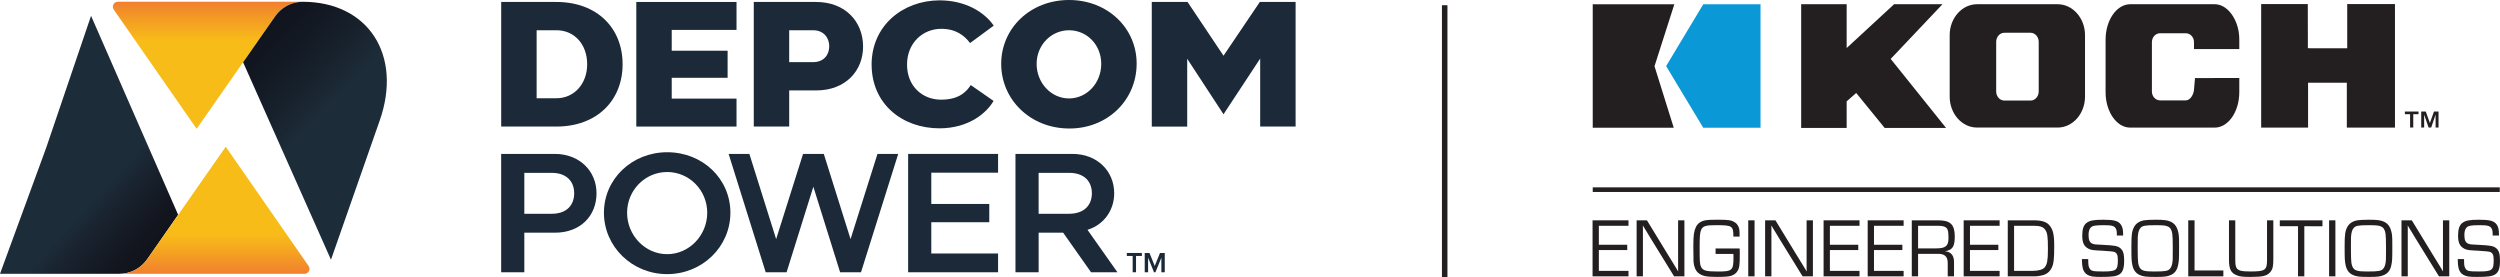<?xml version="1.0" encoding="UTF-8"?> <svg xmlns="http://www.w3.org/2000/svg" xmlns:xlink="http://www.w3.org/1999/xlink" id="Layer_1" version="1.1" viewBox="0 0 1743.24 193.17"><defs><style> .st0 { fill: #1b2938; } .st1 { fill: url(#New_Gradient_Swatch_copy); } .st2 { fill: url(#linear-gradient2); } .st3, .st4 { fill: #231f20; } .st5 { fill: url(#linear-gradient1); } .st6 { stroke-width: 3.22px; } .st6, .st7 { fill: none; stroke: #231f20; stroke-miterlimit: 10; } .st8 { fill: #0a99d6; } .st8, .st4 { fill-rule: evenodd; } .st7 { stroke-width: 3.84px; } .st9 { fill: url(#linear-gradient); } </style><linearGradient id="linear-gradient" x1="18.66" y1="89.04" x2="130.73" y2="191.22" gradientUnits="userSpaceOnUse"><stop offset=".45" stop-color="#1d2c39"></stop><stop offset=".53" stop-color="#192430"></stop><stop offset=".72" stop-color="#13161f"></stop><stop offset=".87" stop-color="#11121a"></stop></linearGradient><linearGradient id="linear-gradient1" x1="144.99" y1="79.96" x2="144.99" y2="1.27" gradientUnits="userSpaceOnUse"><stop offset=".65" stop-color="#f8bc18"></stop><stop offset=".84" stop-color="#f49d23"></stop><stop offset="1" stop-color="#f1802e"></stop></linearGradient><linearGradient id="linear-gradient2" x1="265.5" y1="120.87" x2="153.72" y2="15.17" gradientUnits="userSpaceOnUse"><stop offset=".38" stop-color="#1d2c39"></stop><stop offset=".53" stop-color="#17212c"></stop><stop offset=".77" stop-color="#11151f"></stop><stop offset=".99" stop-color="#10121b"></stop></linearGradient><linearGradient id="New_Gradient_Swatch_copy" data-name="New Gradient Swatch copy" x1="1511.94" y1="921.15" x2="1511.94" y2="842.45" gradientTransform="translate(1661.47 1033.33) rotate(-180)" gradientUnits="userSpaceOnUse"><stop offset=".65" stop-color="#f8bc18"></stop><stop offset=".84" stop-color="#f49d23"></stop><stop offset="1" stop-color="#f1802e"></stop></linearGradient></defs><g><line class="st7" x1="1007.38" y1="3.65" x2="1007.38" y2="193.17"></line><g><g><path class="st3" d="M1318.37,41.08c.51-.55,36.13-38.15,36.13-38.15h-33.74s-31.69,29.27-33.09,30.56V2.93h-31.72v86.26h31.72v-18.53c.27-.24,6.05-5.31,6.65-5.84.56.68,19.84,24.37,19.84,24.37h42.81s-38.13-47.53-38.6-48.11"></path><polygon class="st3" points="1636.71 2.85 1636.71 33.66 1609.27 33.63 1609.22 2.85 1576.7 2.85 1576.7 88.98 1609.41 88.97 1609.41 57.67 1636.43 57.67 1636.43 88.97 1670 88.98 1670 2.85 1636.71 2.85"></polygon><path class="st3" d="M1421.59,29.22v34.52c0,3.52-2.54,6.38-5.66,6.38h-18.32c-3.13,0-5.68-2.86-5.68-6.38V29.22c0-3.52,2.54-6.38,5.68-6.38h18.32c3.12,0,5.66,2.86,5.66,6.38M1434.78,2.95h-56.19c-10.52,0-19.08,9.67-19.08,21.54v42.9c0,11.9,8.56,21.56,19.08,21.56h56.19c10.52,0,19.09-9.67,19.09-21.56V24.49c0-11.87-8.57-21.54-19.09-21.54"></path><path class="st3" d="M1561.45,34.2v-6.54c.1-7.72-2.73-15.46-7.38-20.18-2.93-2.96-6.32-4.53-9.81-4.53h-58.85c-9.48,0-17.19,11.08-17.19,24.7v36.66c0,13.61,7.71,24.68,17.19,24.68h58.85c9.49,0,17.19-11.07,17.19-24.68v-9.93l-30.88.06-.71,8.25c-.35,3.52-2.71,7.3-5.68,7.3h-17.99c-3.13,0-5.68-2.79-5.68-6.21V29.4c0-3.42,2.55-6.21,5.68-6.21h17.99c3.14,0,5.68,2.79,5.68,6.21v4.8h31.59Z"></path><path class="st3" d="M1676.91,77.78v1.87h3.64v9.29h2.21v-9.29h3.65v-1.87h-9.51ZM1697.21,77.78l-2.86,7.99-2.86-7.99h-3.19v11.16h2.05v-9l3.11,9h1.79l3.08-9v9h2.05v-11.16h-3.17Z"></path><g><path class="st4" d="M1167.52,2.98h-56.91v86.11l56.48-.03s-13.34-42.66-13.41-42.89c.07-.22,13.83-43.2,13.83-43.2Z"></path><polygon class="st8" points="1187.66 2.99 1161.78 46.08 1187.66 89.08 1227.61 89.08 1227.61 2.99 1187.66 2.99"></polygon></g></g><g><path class="st3" d="M1114.87,170.67h19.79v3.69h-19.79v14.52h20.67v3.81h-25.06v-39.06h25.06v3.81h-20.67v13.23Z"></path><path class="st3" d="M1174.54,192.69h-7.2l-16.4-26.59-2.64-4.39-1.35-2.17-1.29-2.17h-.12l.06,1.46v33.85h-4.39v-39.06h7.2l14.23,23.31,3.75,6.09,1.87,3.05,1.82,3.04h.12l-.06-1.46v-34.02h4.39v39.06Z"></path><path class="st3" d="M1213.02,173.3c.12,1.64.12,1.82.12,4.22,0,7.14-.23,9.14-1.46,11.24-.94,1.76-2.52,2.93-4.74,3.63-1.58.47-4.74.7-9.66.7-7.67,0-10.42-.59-13.18-2.87-1.76-1.46-3.05-4.57-3.22-7.85-.06-1.76-.06-2.11-.12-9.72v-1.64c0-7.03.47-10.01,1.87-12.88,1.29-2.52,3.51-3.98,6.85-4.57,1.29-.23,3.81-.35,7.38-.35,8.78,0,10.31.23,13,1.93,1.46.94,2.58,2.75,2.93,4.74.18,1.41.23,2.17.23,5.09h-4.33c-.06-7.55-.7-7.96-12.42-7.96-6.73,0-8.9.64-10.01,3.1-.88,1.93-1.11,4.51-1.11,12.47,0,10.19.12,11.71,1.05,13.64,1.23,2.46,3.63,3.1,11.77,3.1,9.96,0,10.78-.76,10.78-9.96,0-.41,0-1.29-.06-2.28h-12.42v-3.81h16.75Z"></path><path class="st3" d="M1223.44,192.69h-4.39v-39.06h4.39v39.06Z"></path><path class="st3" d="M1264.14,192.69h-7.2l-16.4-26.59-2.64-4.39-1.35-2.17-1.29-2.17h-.12l.06,1.46v33.85h-4.39v-39.06h7.2l14.23,23.31,3.75,6.09,1.87,3.05,1.82,3.04h.12l-.06-1.46v-34.02h4.39v39.06Z"></path><path class="st3" d="M1275.97,170.67h19.79v3.69h-19.79v14.52h20.67v3.81h-25.06v-39.06h25.06v3.81h-20.67v13.23Z"></path><path class="st3" d="M1306.72,170.67h19.79v3.69h-19.79v14.52h20.67v3.81h-25.06v-39.06h25.06v3.81h-20.67v13.23Z"></path><path class="st3" d="M1333.07,153.63h18.56c8.37,0,11.42,2.99,11.42,11.24,0,7.09-1.52,9.43-6.73,10.31v.06c4.04.23,6.27,2.93,6.21,7.55v9.9h-4.39v-8.9c.12-4.98-2.11-6.97-7.38-6.79h-13.29v15.69h-4.39v-39.06ZM1350.17,173.19c6.44,0,8.49-1.7,8.49-6.97,0-4.04-.23-5.74-1.05-6.85-.88-1.29-2.81-1.93-5.91-1.93h-14.23v15.75h12.71Z"></path><path class="st3" d="M1373.65,170.67h19.79v3.69h-19.79v14.52h20.67v3.81h-25.06v-39.06h25.06v3.81h-20.67v13.23Z"></path><path class="st3" d="M1400.01,153.63h18.04c5.68,0,8.84,1,10.95,3.4,2.58,2.99,3.4,6.44,3.4,14.46,0,9.55-.41,12.77-1.93,15.58-1.52,2.75-3.51,4.27-6.68,4.98-1.76.41-3.51.64-4.63.64h-19.15v-39.06ZM1417.11,188.88c4.28,0,7.32-.88,8.67-2.46,1.7-2.11,2.23-4.98,2.23-12.47,0-9.43-.35-11.65-2.05-13.94-1.41-1.87-3.63-2.58-7.91-2.58h-13.64v31.45h12.71Z"></path><path class="st3" d="M1476.08,164.23c0-2.87-.18-3.98-.82-5.04-1.05-1.7-2.87-2.17-8.14-2.17-6.09,0-8.14.35-9.37,1.76-.94,1.05-1.41,2.69-1.41,5.15,0,3.51.82,5.27,2.81,6.03,1.29.47,1.58.53,8.08.82,7.2.35,9.37.76,11.13,2.17,2.05,1.58,2.81,3.98,2.81,8.67,0,5.33-.94,8.14-3.28,9.66-2.23,1.41-4.98,1.82-12.94,1.82-5.45,0-7.26-.29-9.55-1.58-1.52-.88-2.75-2.75-3.16-4.74-.35-1.7-.47-2.81-.53-6.15h4.39c.06,4.22.12,4.98.88,6.38,1.05,1.99,2.34,2.28,9.37,2.28,9.43,0,10.42-.82,10.42-8.08,0-3.28-.64-4.8-2.4-5.5q-1.11-.47-8.26-.88c-7.26-.35-7.79-.47-9.72-1.35-3.16-1.58-4.45-4.22-4.45-9.14,0-4.57.94-7.32,2.93-8.84,2.23-1.76,5.04-2.28,11.71-2.28,7.38,0,10.37.76,12.18,3.22,1.23,1.64,1.7,3.63,1.7,7.14v.64h-4.39Z"></path><path class="st3" d="M1513.44,154.51c3.34,1.41,5.09,4.27,5.8,9.31.18,1.76.23,2.69.23,7.67,0,9.14-.06,10.48-.7,13.47-.7,3.46-2.4,5.68-5.21,6.85-2.46,1.05-4.45,1.29-10.19,1.29-6.85,0-8.73-.23-11.24-1.29-2.81-1.23-4.45-3.4-5.21-6.85-.64-3.04-.7-4.33-.7-13.41,0-8.14.35-10.42,1.93-13.41,1.29-2.34,3.57-3.87,6.85-4.51,1.41-.23,4.45-.41,7.85-.41,5.97,0,8.32.29,10.6,1.29ZM1492.59,158.9c-1.17,1.35-1.7,3.1-1.93,6.38q-.06.82-.06,7.85,0,8.08.35,10.31c.41,2.69,1.46,4.33,3.28,5.04,1.58.64,3.22.82,8.43.82,7.14,0,9.08-.35,10.42-1.87,1.17-1.35,1.7-3.1,1.93-6.38q.06-.82.06-7.91,0-8.02-.35-10.25c-.41-2.69-1.46-4.33-3.28-5.04-1.58-.64-3.28-.82-8.43-.82-7.14,0-9.08.35-10.42,1.87Z"></path><path class="st3" d="M1530.25,188.59h20.09v4.1h-24.48v-39.06h4.39v34.96Z"></path><path class="st3" d="M1585.18,153.63v27.35c0,4.69-.47,6.68-1.99,8.61-2.28,2.75-5.15,3.51-13.76,3.51-5.21,0-7.38-.23-9.37-1-4.45-1.64-5.8-4.28-5.8-11.13v-27.35h4.39v27.35c0,3.1.23,4.74.82,5.74,1.17,1.99,3.46,2.58,9.72,2.58,10.42,0,11.6-.88,11.6-8.32v-27.35h4.39Z"></path><path class="st3" d="M1606.79,192.69h-4.39v-34.96h-12.71v-4.1h29.75v4.16l-12.65-.06v34.96Z"></path><path class="st3" d="M1628.46,192.69h-4.39v-39.06h4.39v39.06Z"></path><path class="st3" d="M1662.13,154.51c3.34,1.41,5.09,4.27,5.8,9.31.18,1.76.23,2.69.23,7.67,0,9.14-.06,10.48-.7,13.47-.7,3.46-2.4,5.68-5.21,6.85-2.46,1.05-4.45,1.29-10.19,1.29-6.85,0-8.73-.23-11.24-1.29-2.81-1.23-4.45-3.4-5.21-6.85-.64-3.04-.7-4.33-.7-13.41,0-8.14.35-10.42,1.93-13.41,1.29-2.34,3.57-3.87,6.85-4.51,1.41-.23,4.45-.41,7.85-.41,5.97,0,8.32.29,10.6,1.29ZM1641.28,158.9c-1.17,1.35-1.7,3.1-1.93,6.38q-.06.82-.06,7.85,0,8.08.35,10.31c.41,2.69,1.46,4.33,3.28,5.04,1.58.64,3.22.82,8.43.82,7.14,0,9.08-.35,10.42-1.87,1.17-1.35,1.7-3.1,1.93-6.38q.06-.82.06-7.91,0-8.02-.35-10.25c-.41-2.69-1.46-4.33-3.28-5.04-1.58-.64-3.28-.82-8.43-.82-7.14,0-9.08.35-10.42,1.87Z"></path><path class="st3" d="M1707.87,192.69h-7.2l-16.4-26.59-2.64-4.39-1.35-2.17-1.29-2.17h-.12l.06,1.46v33.85h-4.39v-39.06h7.2l14.23,23.31,3.75,6.09,1.87,3.05,1.82,3.04h.12l-.06-1.46v-34.02h4.39v39.06Z"></path><path class="st3" d="M1738.14,164.23c0-2.87-.18-3.98-.82-5.04-1.05-1.7-2.87-2.17-8.14-2.17-6.09,0-8.14.35-9.37,1.76-.94,1.05-1.41,2.69-1.41,5.15,0,3.51.82,5.27,2.81,6.03,1.29.47,1.58.53,8.08.82,7.2.35,9.37.76,11.13,2.17,2.05,1.58,2.81,3.98,2.81,8.67,0,5.33-.94,8.14-3.28,9.66-2.23,1.41-4.98,1.82-12.94,1.82-5.45,0-7.26-.29-9.55-1.58-1.52-.88-2.75-2.75-3.16-4.74-.35-1.7-.47-2.81-.53-6.15h4.39c.06,4.22.12,4.98.88,6.38,1.05,1.99,2.34,2.28,9.37,2.28,9.43,0,10.42-.82,10.42-8.08,0-3.28-.64-4.8-2.4-5.5q-1.11-.47-8.26-.88c-7.26-.35-7.79-.47-9.72-1.35-3.16-1.58-4.45-4.22-4.45-9.14,0-4.57.94-7.32,2.93-8.84,2.23-1.76,5.04-2.28,11.71-2.28,7.38,0,10.37.76,12.18,3.22,1.23,1.64,1.7,3.63,1.7,7.14v.64h-4.39Z"></path></g><line class="st6" x1="1110.61" y1="132.25" x2="1743.08" y2="132.25"></line></g></g><g><g><path class="st9" d="M124.22,149.77l-21.2,30.45c-.17.2-.3.44-.47.64-4.25,6.08-11.34,10.06-19.34,10.06H0l32.17-87.77L63.49,11.03l60.73,138.74Z"></path><path class="st5" d="M211.31,1.23c-7.97,0-14.99,3.92-19.25,9.89-.24.27-.41.54-.57.81l-21.98,31.49-32.4,46.41L79.3,6.68c-1.6-2.3.05-5.45,2.85-5.45h129.17Z"></path><path class="st2" d="M264.79,84.02C280.8,38.3,256.7,1.23,210.98,1.23h.33,0c-7.97,0-14.99,3.92-19.25,9.89-.24.27-.41.54-.57.81l-21.98,31.49,61.28,137.69,34.12-97.47"></path><path class="st1" d="M83.2,190.92c7.97,0,14.99-3.92,19.25-9.89.24-.27.41-.54.57-.81l21.98-31.49,32.4-46.41,57.8,83.16c1.6,2.3-.05,5.45-2.85,5.45H83.2Z"></path></g><g><g><path class="st0" d="M387.97,1.37c28.3,0,46.17,18.12,46.17,43.44s-18,43.44-46.17,43.44h-38.48V1.37h38.48ZM387.97,68.51c12.41,0,21.47-10.05,21.47-23.71s-8.69-23.71-21.47-23.71h-13.78v47.41h13.78Z"></path><path class="st0" d="M513.57,1.37v19.48h-45.18v14.52h38.97v18.87h-38.97v14.52h45.18v19.49h-69.88V1.37h69.88Z"></path><path class="st0" d="M525.61,1.37h43.44c20.23,0,32.64,13.53,32.77,30.9.12,17.01-12.16,30.78-32.64,30.78h-18.87v25.19h-24.7V1.37ZM567.06,43.32c7.45,0,11.17-5.21,11.17-11.05s-3.85-11.17-11.17-11.17h-16.76v22.22h16.76Z"></path><path class="st0" d="M607.77,45.05c0-27.06,21.6-44.68,47.29-44.81,18.49,0,31.53,8.44,37.86,17.63l-16.51,12.16c-3.6-4.84-9.43-9.93-20.11-9.93-12.78,0-23.83,9.8-23.83,24.95s10.8,24.45,23.71,24.45,17.87-5.83,20.73-10.18l15.89,11.05c-4.59,8.07-17,19.11-37.73,19.11-25.94,0-47.29-17.01-47.29-44.44Z"></path><path class="st0" d="M745.42,0c27.06,0,47.29,19.74,47.16,44.56-.12,25.2-20.23,45.18-47.16,45.05-27.06-.12-47.29-20.23-47.29-45.05S718.36,0,745.42,0ZM745.42,68.64c12.41,0,22.47-10.67,22.47-24.08s-10.05-23.46-22.47-23.46-22.59,10.3-22.59,23.46,10.05,24.08,22.59,24.08Z"></path><path class="st0" d="M803.13,1.37h24.95l25.07,37.48,25.32-37.48h24.95v86.88h-24.7v-47.41l-25.57,38.85-25.32-38.72v47.29h-24.7V1.37Z"></path></g><path class="st0" d="M349.46,189.84v-82.52h37.37c17.21,0,29.12,11.9,29.12,27.47s-11.08,27.47-29,27.47h-21.34v27.58h-16.15ZM365.61,149.06h19.21c10.49,0,15.56-6.25,15.56-14.26,0-8.61-5.66-14.26-15.56-14.26h-19.21v28.53Z"></path><path class="st0" d="M465.21,106.15c24.76,0,44.09,18.51,44.09,42.2s-19.57,42.79-44.09,42.79-44.09-19.22-44.09-42.79,19.57-42.2,44.09-42.2ZM465.21,177.23c15.44,0,27.94-13.2,27.94-28.88s-12.5-28.41-27.94-28.41-27.94,12.73-27.94,28.41,12.5,28.88,27.94,28.88Z"></path><path class="st0" d="M508.07,107.33h14.46l18.67,59.41,18.77-59.41h14.46l18.66,59.41,18.77-59.41h14.46l-25.95,82.52h-14.56l-18.67-59.65-18.67,59.65h-14.56l-25.85-82.52Z"></path><path class="st0" d="M695.95,107.33v13.08h-46.56v21.81h40.43v12.73h-40.43v21.81h46.56v13.09h-62.71v-82.52h62.71Z"></path><path class="st0" d="M708.08,189.84v-82.52h39.73c17.21,0,29.12,11.9,29.12,27.47,0,11.67-7.07,21.92-18.63,25.46l20.87,29.59h-18.39l-19.45-27.58h-17.09v27.58h-16.15ZM724.23,149.06h21.45c10.61-.12,15.68-6.25,15.68-14.26,0-8.61-5.66-14.26-15.68-14.26h-21.45v28.53Z"></path><g><path class="st0" d="M789.8,189.84v-11.36h-4.07v-2.08h10.49v2.08h-4.07v11.36h-2.36Z"></path><path class="st0" d="M809.82,189.84v-10.17l-4.13,10.17h-1.01l-4.11-10.17v10.17h-2.36v-13.44h3.33l3.65,9.05,3.67-9.05h3.32v13.44h-2.36Z"></path></g></g></g></svg> 